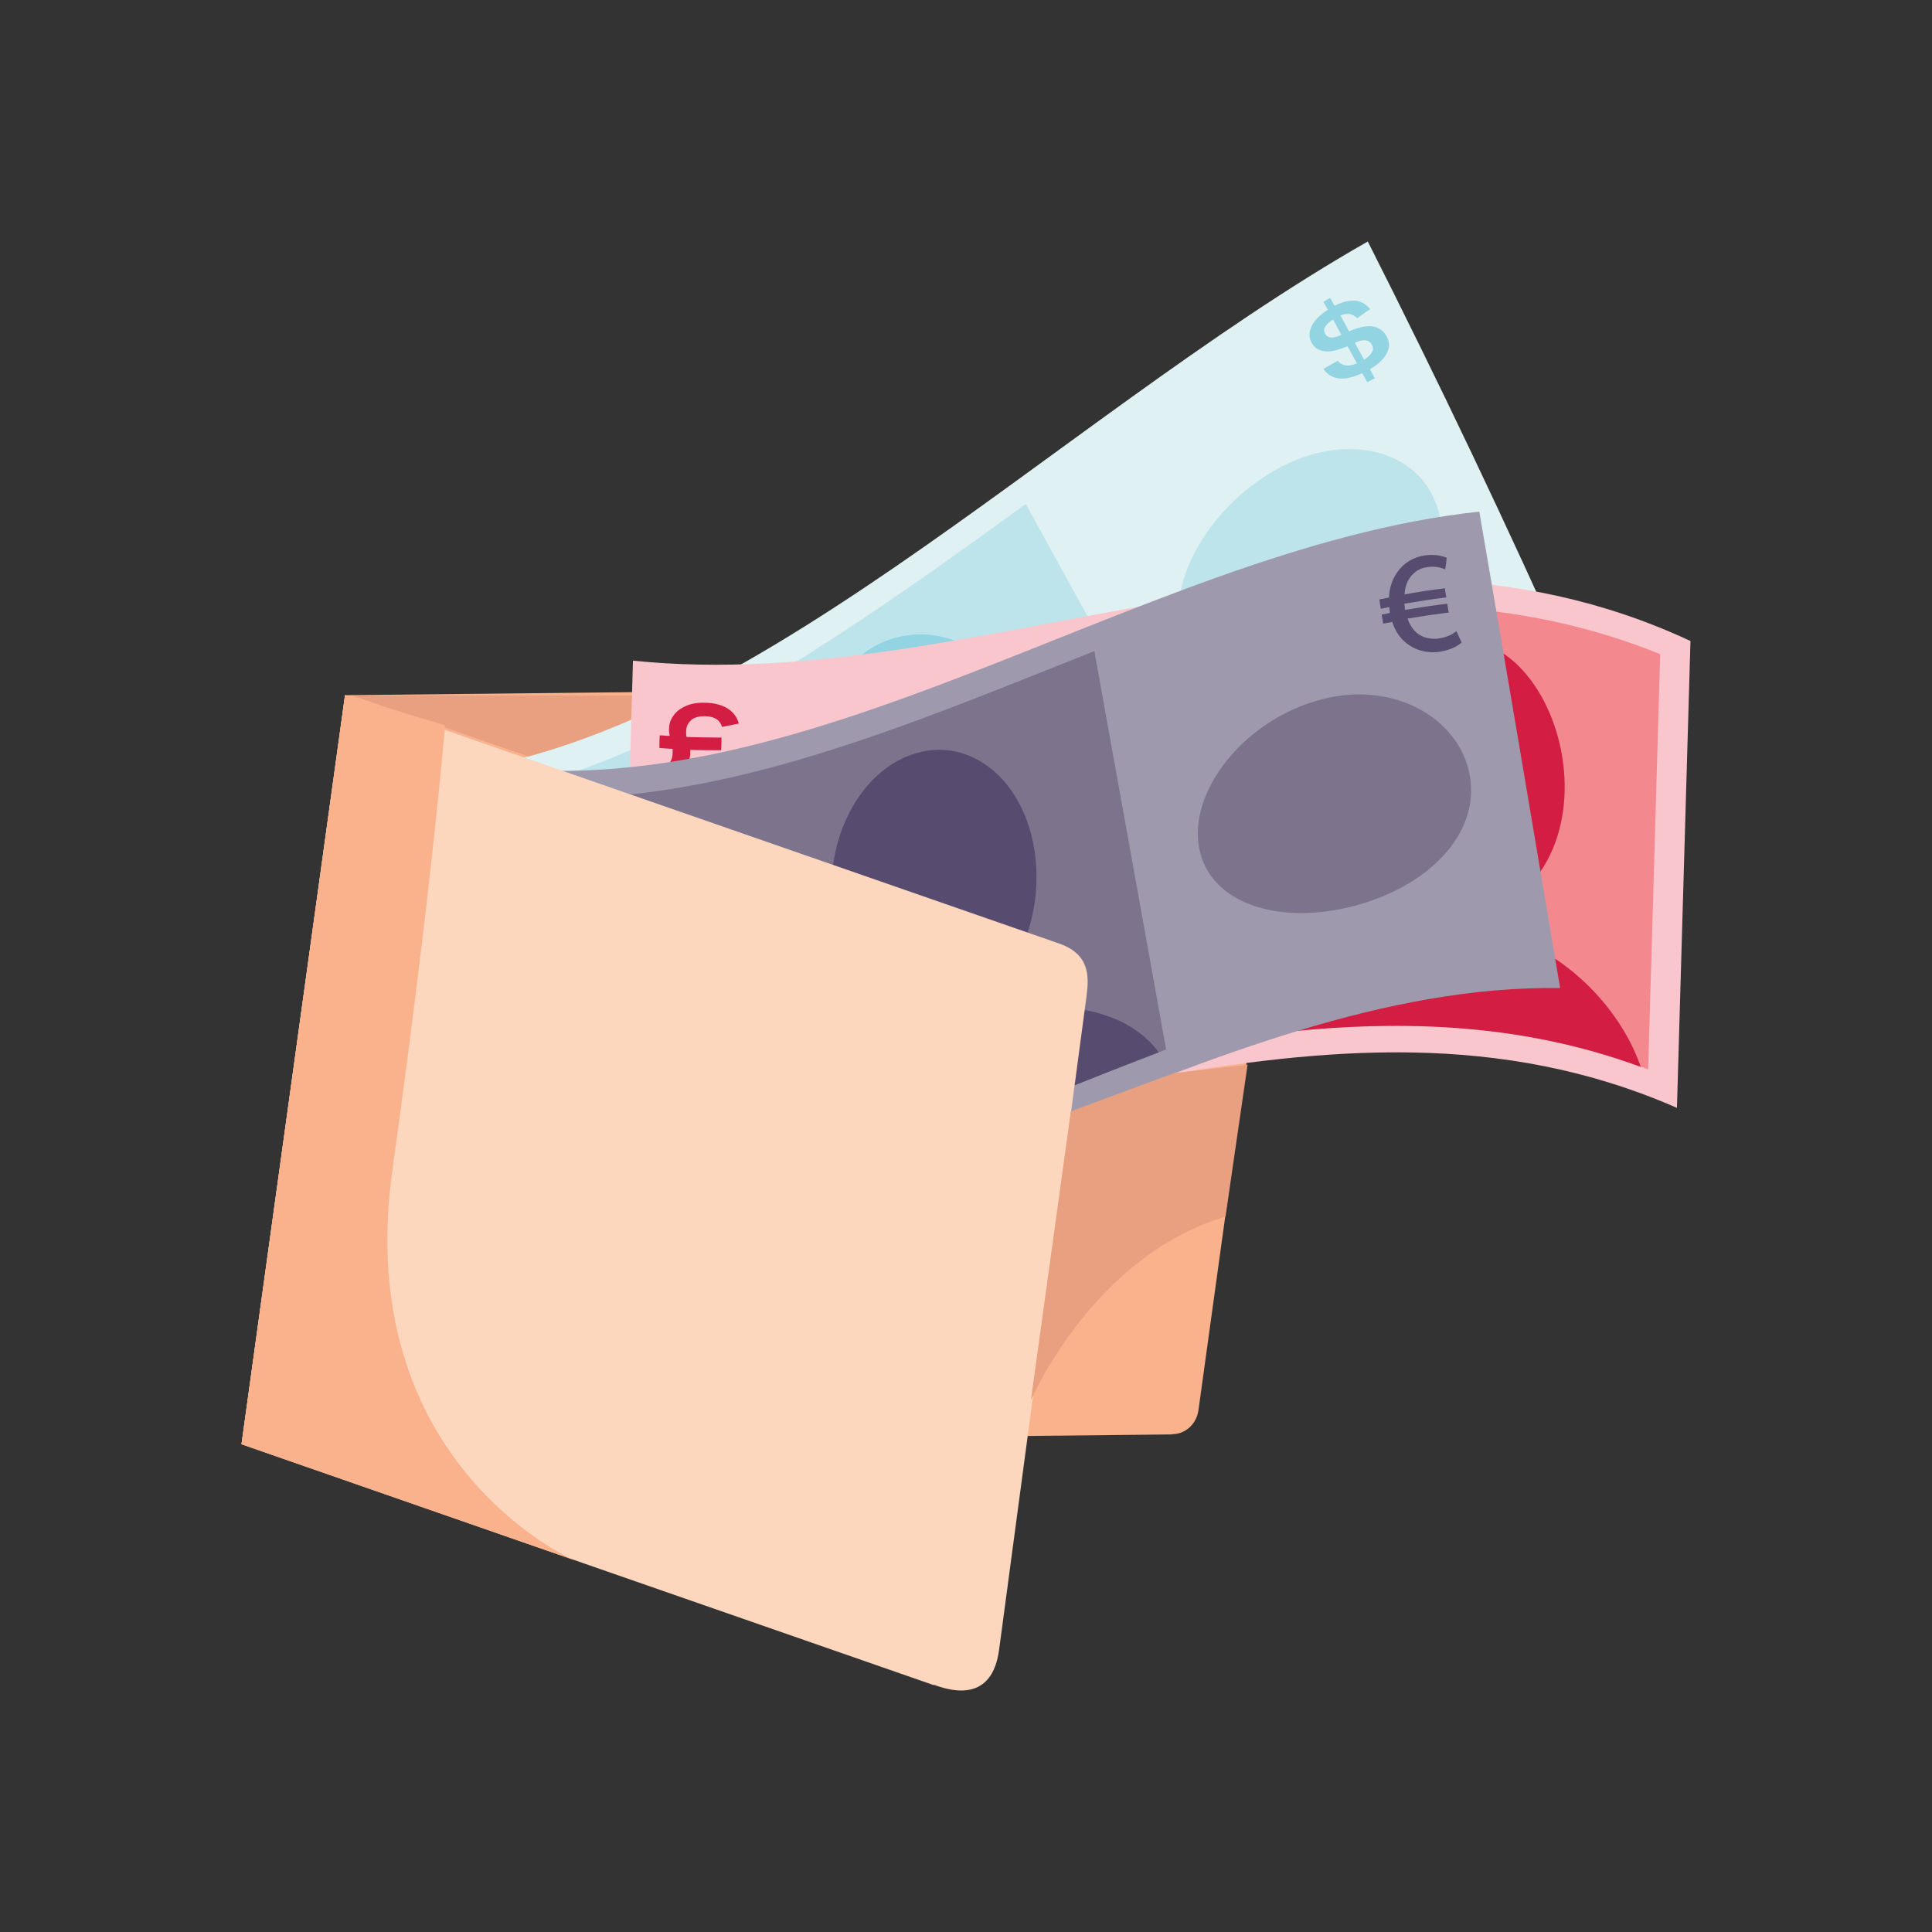 <svg width="64" height="64" viewBox="0 0 64 64" fill="none" xmlns="http://www.w3.org/2000/svg">
<rect x="0" y="0" width="64" height="64" fill="#333333" stroke="none"/>
<path d="M38.843 47.517L8 47.842L11.429 23.029L43.022 22.694L39.7 46.717C39.641 47.163 39.271 47.508 38.843 47.508V47.517Z" fill="#FAB28C"/>
<path d="M11.662 23.039H22.456L23.128 27.001L11.662 23.039Z" fill="#E8A080"/>
<path d="M52.188 22.481C41.735 25.503 31.292 36.877 20.839 41.388C18.549 36.543 16.26 31.362 13.961 25.689C24.414 24.927 34.857 13.952 45.31 8C47.599 12.529 49.889 17.31 52.188 22.481Z" fill="#E0F1F3"/>
<path fill-rule="evenodd" clip-rule="evenodd" d="M41.853 15.812C39.603 17.31 38.473 19.905 39.321 21.467C40.168 23.039 42.691 23.048 44.942 21.755C47.192 20.463 48.322 18.231 47.474 16.454C46.627 14.687 44.104 14.306 41.853 15.812Z" fill="#BDE4EA"/>
<path d="M40.08 27.865C33.767 32.218 27.464 37.472 21.151 40.272C19.115 35.993 17.079 31.464 15.053 26.563C21.365 25.689 27.668 21.28 33.981 16.695C36.017 20.397 38.053 24.089 40.08 27.865Z" fill="#BDE4EA"/>
<path fill-rule="evenodd" clip-rule="evenodd" d="M27.727 27.279C28.818 29.371 31.059 30.087 32.715 28.888C34.371 27.688 34.829 25.084 33.728 23.094C32.637 21.103 30.396 20.443 28.74 21.55C27.084 22.647 26.626 25.186 27.727 27.279Z" fill="#92D4E1"/>
<path fill-rule="evenodd" clip-rule="evenodd" d="M39.866 28.013C38.239 26.907 35.443 27.353 32.891 29.204C30.339 31.045 28.799 33.677 28.916 35.816C32.57 33.361 36.213 30.543 39.866 28.013Z" fill="#92D4E1"/>
<path d="M45.291 12.659C45.233 12.557 45.184 12.464 45.126 12.362C44.843 12.492 44.59 12.557 44.376 12.538C44.161 12.52 43.976 12.417 43.84 12.222C43.996 12.129 44.161 12.036 44.317 11.952C44.453 12.129 44.668 12.157 44.95 12.036C44.843 11.85 44.746 11.655 44.639 11.469C44.317 11.608 44.064 11.664 43.869 11.636C43.674 11.608 43.538 11.515 43.45 11.357C43.353 11.181 43.353 11.004 43.45 10.809C43.538 10.613 43.723 10.437 43.986 10.26C43.937 10.176 43.888 10.083 43.84 9.999C43.918 9.953 43.986 9.916 44.064 9.869L44.21 10.13C44.444 10.009 44.658 9.953 44.863 9.962C45.067 9.962 45.242 10.064 45.389 10.241C45.242 10.334 45.106 10.437 44.96 10.539C44.882 10.464 44.794 10.418 44.707 10.399C44.619 10.399 44.512 10.399 44.405 10.455C44.502 10.632 44.6 10.799 44.687 10.976C45.028 10.827 45.291 10.781 45.496 10.818C45.691 10.855 45.837 10.967 45.934 11.143C46.002 11.274 46.032 11.413 46.002 11.534C45.973 11.664 45.905 11.785 45.798 11.906C45.691 12.027 45.554 12.129 45.379 12.231C45.437 12.334 45.486 12.427 45.544 12.529C45.467 12.566 45.398 12.613 45.32 12.65L45.291 12.659ZM44.434 11.088C44.346 10.92 44.249 10.753 44.161 10.585C44.054 10.65 43.966 10.725 43.908 10.809C43.849 10.892 43.849 10.976 43.898 11.06C43.937 11.134 43.996 11.171 44.083 11.181C44.171 11.19 44.288 11.162 44.444 11.088H44.434ZM45.184 11.915C45.301 11.841 45.389 11.766 45.437 11.683C45.496 11.599 45.496 11.515 45.447 11.422C45.398 11.339 45.34 11.292 45.252 11.274C45.165 11.264 45.057 11.274 44.921 11.339C44.911 11.339 44.892 11.348 44.882 11.357C44.98 11.543 45.087 11.729 45.184 11.906V11.915Z" fill="#92D4E1"/>
<path d="M55.551 36.7C43.871 31.576 32.2 38.932 20.52 37.51C20.666 32.301 20.822 27.093 20.968 21.885C32.648 23.085 44.319 15.784 55.999 21.234C55.853 26.386 55.697 31.548 55.551 36.7Z" fill="#F9C6CD"/>
<path fill-rule="evenodd" clip-rule="evenodd" d="M27.533 26.879C25.02 27.158 22.935 28.665 22.876 30.599C22.818 32.534 24.815 34.198 27.328 33.929C29.842 33.668 31.926 31.687 31.985 29.744C32.043 27.79 30.046 26.609 27.533 26.879Z" fill="#F3888F"/>
<path d="M54.597 35.426C47.544 32.729 40.5 34.376 33.447 35.678C33.584 31.018 33.71 26.349 33.847 21.69C40.9 20.369 47.943 18.807 54.996 21.671C54.86 26.256 54.733 30.841 54.597 35.426Z" fill="#F3888F"/>
<path fill-rule="evenodd" clip-rule="evenodd" d="M45.118 25.661C45.049 28.172 46.491 30.107 48.342 30.246C50.193 30.376 51.752 28.721 51.83 26.247C51.898 23.773 50.456 21.364 48.605 21.215C46.754 21.057 45.196 23.168 45.118 25.661Z" fill="#D41D43"/>
<path fill-rule="evenodd" clip-rule="evenodd" d="M54.353 35.343C53.564 33.055 51.187 30.832 48.333 30.637C45.478 30.423 43.013 32.153 42.117 34.236C46.199 33.771 50.281 33.846 54.353 35.343Z" fill="#D41D43"/>
<path d="M21.922 25.837C21.922 25.707 21.922 25.577 21.931 25.447C22.048 25.4 22.136 25.335 22.195 25.251C22.253 25.168 22.282 25.065 22.282 24.926C22.282 24.889 22.282 24.842 22.282 24.805C22.136 24.805 21.99 24.786 21.844 24.777C21.844 24.638 21.844 24.498 21.854 24.359C21.961 24.359 22.068 24.377 22.185 24.377C22.185 24.34 22.165 24.294 22.165 24.256C22.165 24.21 22.155 24.173 22.165 24.126C22.165 23.959 22.224 23.819 22.321 23.689C22.419 23.559 22.555 23.456 22.73 23.382C22.906 23.308 23.11 23.27 23.344 23.28C23.636 23.28 23.89 23.345 24.084 23.456C24.279 23.577 24.416 23.745 24.474 23.968C24.289 24.005 24.104 24.042 23.919 24.08C23.88 23.959 23.812 23.866 23.714 23.81C23.617 23.754 23.49 23.726 23.344 23.726C23.149 23.726 22.993 23.763 22.896 23.856C22.789 23.949 22.74 24.061 22.73 24.191C22.73 24.238 22.73 24.275 22.73 24.312C22.73 24.349 22.73 24.377 22.75 24.414C23.13 24.424 23.51 24.433 23.899 24.433C23.899 24.573 23.899 24.712 23.89 24.852C23.549 24.852 23.208 24.852 22.867 24.842C22.867 24.879 22.867 24.917 22.867 24.945C22.867 25.038 22.847 25.121 22.818 25.196C22.789 25.27 22.73 25.344 22.652 25.41C23.256 25.428 23.851 25.437 24.455 25.419C24.425 25.577 24.396 25.735 24.367 25.902C23.568 25.921 22.759 25.902 21.961 25.856L21.922 25.837Z" fill="#D41D43"/>
<path d="M51.682 32.731C40.178 32.563 28.672 42.226 17.167 41.399C16.271 36.032 15.384 30.601 14.488 25.095C25.993 27.672 37.498 18.185 49.004 16.948C49.9 22.156 50.786 27.411 51.682 32.731Z" fill="#9E99AC"/>
<path fill-rule="evenodd" clip-rule="evenodd" d="M43.607 23.216C41.133 23.942 39.389 26.239 39.72 28.071C40.051 29.922 42.331 30.656 44.805 30.024C47.28 29.392 49.023 27.652 48.692 25.709C48.361 23.765 46.081 22.472 43.607 23.216Z" fill="#7D738D"/>
<path d="M38.629 34.767C31.683 37.399 24.737 40.813 17.791 40.543C17.002 35.8 16.203 31.019 15.414 26.174C22.36 27.355 29.306 24.323 36.252 21.57C37.041 25.96 37.84 30.359 38.629 34.767Z" fill="#7D738D"/>
<path fill-rule="evenodd" clip-rule="evenodd" d="M27.631 30.47C28.06 32.879 29.891 34.321 31.713 33.623C33.535 32.925 34.675 30.396 34.246 28.034C33.817 25.671 31.986 24.341 30.164 25.011C28.342 25.671 27.203 28.071 27.631 30.47Z" fill="#574C6F"/>
<path fill-rule="evenodd" clip-rule="evenodd" d="M38.386 34.859C37.218 33.278 34.587 32.897 31.772 33.985C28.966 35.073 26.823 37.175 26.326 39.323C30.349 38.17 34.363 36.394 38.386 34.859Z" fill="#574C6F"/>
<path d="M48.244 20.91C48.244 20.91 48.215 20.928 48.205 20.938C48.146 20.984 47.942 21.114 47.659 21.152C47.396 21.18 47.162 21.133 46.968 20.994C46.822 20.882 46.705 20.715 46.627 20.491C47.065 20.417 47.503 20.352 47.952 20.296C47.961 20.296 47.981 20.296 47.99 20.296C47.971 20.194 47.961 20.091 47.942 19.998C47.474 20.054 47.007 20.129 46.539 20.203C46.539 20.184 46.539 20.175 46.539 20.157C46.539 20.11 46.529 20.054 46.52 19.998C46.968 19.924 47.425 19.85 47.874 19.794C47.883 19.794 47.903 19.794 47.913 19.794C47.893 19.692 47.874 19.589 47.864 19.487C47.416 19.543 46.968 19.608 46.529 19.692C46.539 19.459 46.607 19.264 46.714 19.124C46.851 18.938 47.036 18.817 47.279 18.789C47.503 18.752 47.708 18.789 47.825 18.845C47.844 18.845 47.854 18.855 47.874 18.864C47.893 18.743 47.913 18.622 47.922 18.501C47.922 18.492 47.922 18.483 47.922 18.473C47.913 18.473 47.903 18.473 47.893 18.464C47.776 18.417 47.523 18.352 47.201 18.399C46.812 18.455 46.5 18.65 46.286 18.957C46.12 19.189 46.023 19.478 46.013 19.794C45.906 19.812 45.799 19.84 45.691 19.859C45.711 19.961 45.721 20.064 45.74 20.166C45.837 20.147 45.925 20.129 46.023 20.11C46.023 20.166 46.032 20.222 46.042 20.277C46.042 20.287 46.042 20.296 46.042 20.305C45.954 20.324 45.857 20.343 45.769 20.361C45.789 20.463 45.799 20.556 45.818 20.659C45.916 20.64 46.023 20.622 46.12 20.603C46.218 20.91 46.383 21.152 46.607 21.319C46.841 21.505 47.133 21.598 47.445 21.607C47.523 21.607 47.601 21.607 47.688 21.589C48.078 21.533 48.312 21.375 48.4 21.3C48.4 21.3 48.409 21.291 48.419 21.282C48.361 21.161 48.312 21.049 48.254 20.928L48.244 20.91Z" fill="#574C6F"/>
<path d="M30.932 55.822L8 47.843L11.429 23.029L35.072 31.251C36.125 31.613 36.076 32.367 35.988 33.036L33.095 54.66C33.017 55.218 32.725 56.473 30.942 55.813L30.932 55.822Z" fill="#FCD6BD"/>
<path d="M18.95 51.656L8 47.843L11.429 23.029L14.741 24.024C14.741 24.024 14.342 29.102 12.998 38.765C11.653 48.428 18.94 51.646 18.94 51.646L18.95 51.656Z" fill="#FAB28C"/>
<path d="M34.139 46.41C34.139 46.41 36.175 41.621 40.597 40.3L41.328 35.269L38.893 35.548L35.473 36.812L34.148 46.401L34.139 46.41Z" fill="#E8A080"/>
</svg>
